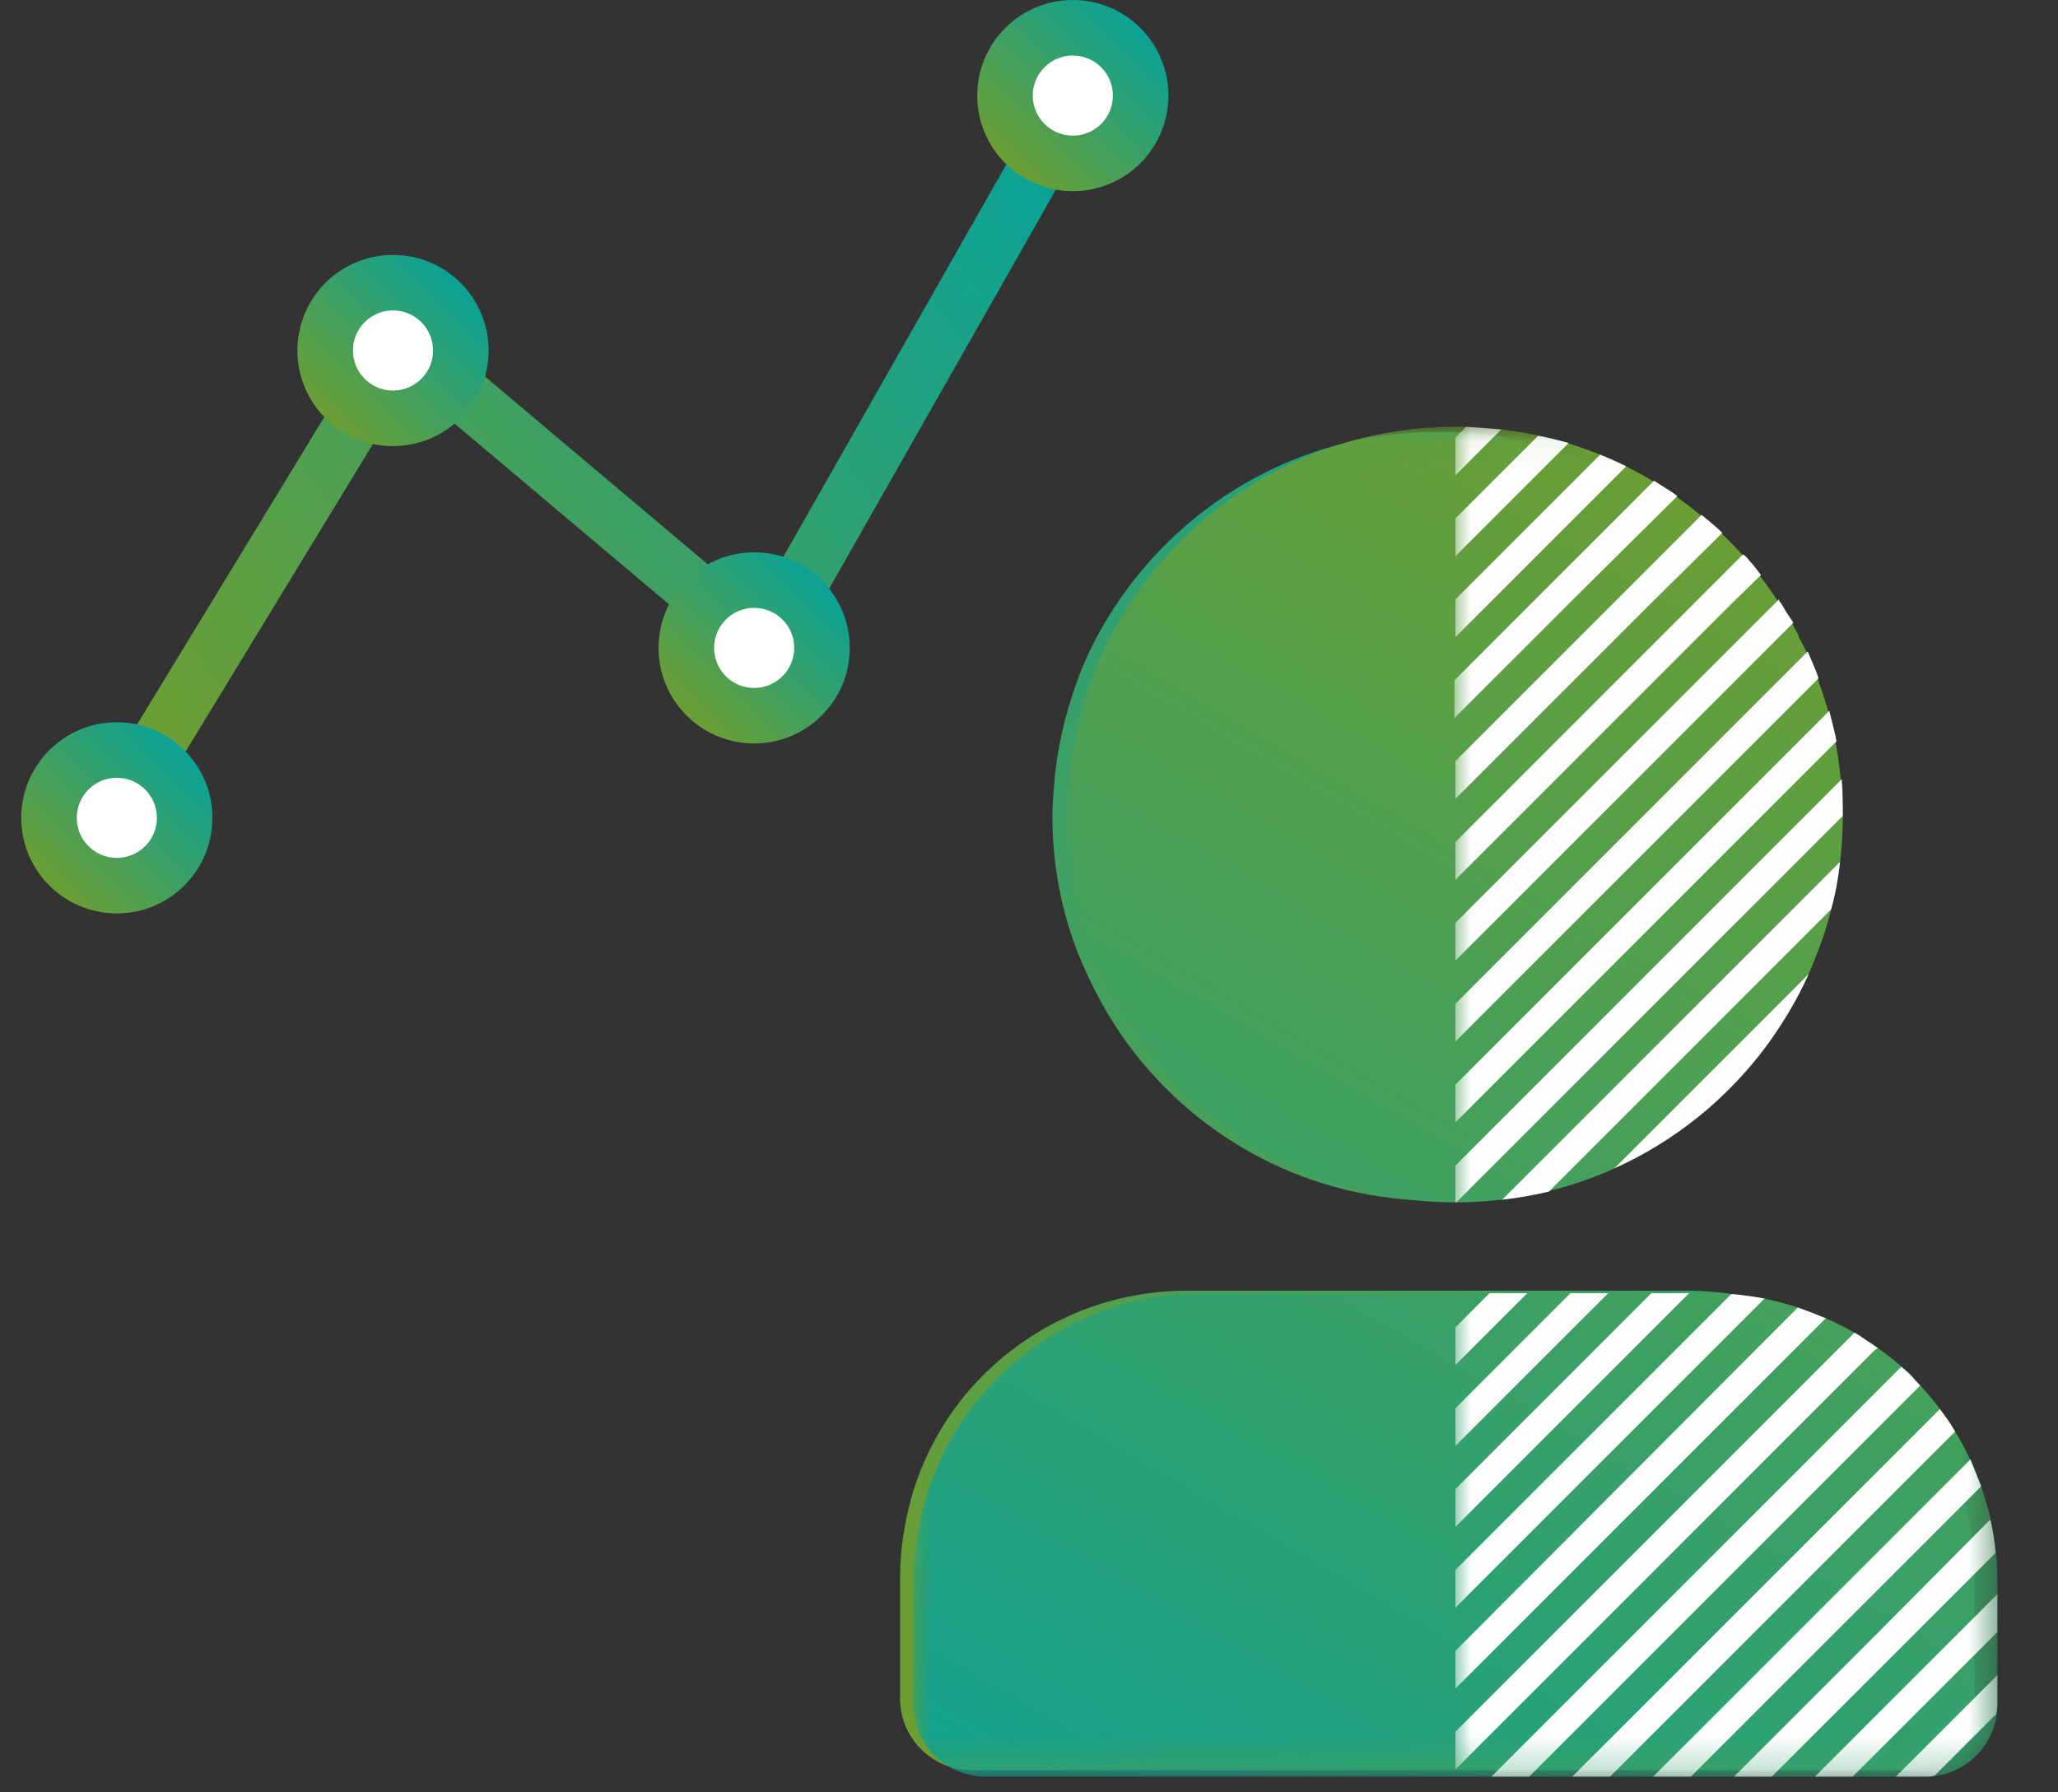 <svg xmlns="http://www.w3.org/2000/svg" xmlns:xlink="http://www.w3.org/1999/xlink" width="62" height="54" viewBox="0 0 62 54">
    <rect x="0" y="0" width="62" height="54" fill="#333333" stroke="none"/>
    <defs>
        <linearGradient id="2aygutcnga" x1="0%" x2="100%" y1="78.946%" y2="21.054%">
            <stop offset="0%" stop-color="#6C9E33"/>
            <stop offset="100%" stop-color="#0BA296"/>
        </linearGradient>
        <linearGradient id="ons3wnvdjb" x1="0%" x2="100%" y1="100%" y2="0%">
            <stop offset="0%" stop-color="#6C9E33"/>
            <stop offset="100%" stop-color="#0BA296"/>
        </linearGradient>
        <linearGradient id="j0dx14c3xc" x1="17.765%" x2="82.235%" y1="100%" y2="0%">
            <stop offset="0%" stop-color="#6C9E33"/>
            <stop offset="100%" stop-color="#0BA296"/>
        </linearGradient>
        <linearGradient id="woxg0xu3se" x1="11.346%" x2="65.546%" y1="116.605%" y2="0%">
            <stop offset="0%" stop-color="#0BA296"/>
            <stop offset="100%" stop-color="#6C9E33"/>
        </linearGradient>
        <path id="28ytzemjxd" d="M0 0.057L32.654 0.057 32.654 40.726 0 40.726z"/>
        <path id="bifnmc2xeg" d="M0.01 0.057L16.364 0.057 16.364 40.726 0.01 40.726z"/>
    </defs>
    <g fill="none" fill-rule="evenodd">
        <g>
            <g>
                <g stroke-width="1.674" transform="translate(-741 -1216) translate(741 1216) translate(.488)">
                    <path stroke="url(#2aygutcnga)" stroke-linecap="round" stroke-linejoin="round" d="M2.712 24.96L11.622 10.331 22.517 19.515 32.152 2.56"/>
                    <circle cx="3.032" cy="24.64" r="2.043" fill="#FFF" stroke="url(#ons3wnvdjb)"/>
                    <circle cx="11.352" cy="10.56" r="2.043" fill="#FFF" stroke="url(#ons3wnvdjb)"/>
                    <circle cx="22.232" cy="19.52" r="2.043" fill="#FFF" stroke="url(#ons3wnvdjb)"/>
                    <circle cx="31.832" cy="2.88" r="2.043" fill="#FFF" stroke="url(#ons3wnvdjb)"/>
                </g>
                <g fill="url(#j0dx14c3xc)" transform="translate(-741 -1216) translate(741 1216) translate(26.88 12.8)">
                    <path d="M32.26 32.289c-.403-1.396-1.154-2.631-2.147-3.651-.43-.456-.94-.832-1.477-1.181-.188-.134-.402-.242-.59-.35-1.182-.617-2.497-.992-3.92-1.02H8.88c-2.39 0-4.564.967-6.147 2.551-.994.993-1.745 2.255-2.148 3.65-.215.78-.349 1.585-.349 2.444v3.65c0 1.182.966 2.148 2.148 2.148h28.079c1.18 0 2.147-.966 2.147-2.148v-3.65c0-.86-.107-1.665-.349-2.443M7.134 18.706c2.12 2.845 5.476 4.67 9.288 4.67 3.812 0 7.167-1.825 9.288-4.67.618-.833 1.128-1.745 1.503-2.738.51-1.289.779-2.685.779-4.161 0-.323-.027-.645-.054-.967-.08-1.047-.322-2.067-.67-3.033-.162-.456-.35-.886-.591-1.316v-.026c-.108-.215-.215-.43-.35-.618-.348-.563-.724-1.1-1.154-1.61-.483-.564-1.02-1.074-1.61-1.53-1.96-1.584-4.43-2.497-7.14-2.497-4.216 0-7.893 2.255-9.933 5.61-.376.618-.698 1.262-.94 1.96-.349.966-.59 1.987-.671 3.033-.027.323-.054.645-.054.967 0 1.476.269 2.872.779 4.16.403.994.913 1.933 1.53 2.766"/>
                </g>
                <g>
                    <g transform="translate(-741 -1216) translate(741 1216) translate(27.52 12.8) translate(0 .001)">
                        <mask id="m2rc0o6q7f" fill="#fff">
                            <use xlink:href="#28ytzemjxd"/>
                        </mask>
                        <path fill="url(#woxg0xu3se)" d="M32.302 32.413c-.406-1.407-1.164-2.653-2.166-3.682-.433-.46-.948-.84-1.49-1.191-.189-.136-.406-.244-.595-.352-1.191-.623-2.518-1.002-3.953-1.03H8.718c-2.41 0-4.602.976-6.2 2.573-1.002 1.002-1.76 2.275-2.166 3.682C.135 33.2 0 34.011 0 34.877v3.683c0 1.191.975 2.166 2.166 2.166h28.322c1.191 0 2.166-.975 2.166-2.166v-3.683c0-.866-.108-1.678-.352-2.464m-25.343-13.7c2.139 2.87 5.523 4.711 9.368 4.711 3.845 0 7.23-1.841 9.368-4.711.623-.84 1.138-1.76 1.517-2.762.514-1.3.785-2.707.785-4.197 0-.325-.027-.65-.054-.974-.082-1.056-.325-2.085-.677-3.06-.163-.46-.352-.893-.596-1.327v-.027c-.108-.216-.217-.433-.352-.623-.352-.568-.731-1.11-1.164-1.624-.488-.569-1.03-1.083-1.625-1.543C21.553.978 19.062.057 16.327.057c-4.251 0-7.96 2.275-10.018 5.66-.38.622-.704 1.272-.948 1.976-.352.975-.596 2.004-.677 3.06-.027.325-.054.65-.054.974 0 1.49.27 2.897.785 4.197.406 1.002.92 1.95 1.544 2.789" mask="url(#m2rc0o6q7f)"/>
                    </g>
                    <g transform="translate(-741 -1216) translate(741 1216) translate(27.52 12.8) translate(16.29 .001)">
                        <mask id="qfwkbbdiih" fill="#fff">
                            <use xlink:href="#bifnmc2xeg"/>
                        </mask>
                        <path fill="#FEFEFE" d="M11.192 26.917c-.27-.108-.542-.217-.84-.325l-.703.704-9.612 9.64v1.136l10.776-10.776.379-.379zm-1.841-.596c-.325-.054-.677-.108-1.002-.135l-1.11 1.11-7.202 7.202v1.138l8.34-8.34.974-.975zm-2.275-.162H5.94l-1.137 1.137-4.765 4.765V33.2l5.902-5.903 1.137-1.137zm-2.436 0H3.502l-1.137 1.137-2.328 2.329v1.137l3.465-3.466L4.64 26.16zm-2.437 0H1.065L.037 27.188v1.137l1.028-1.029 1.138-1.137zm11.994 14.567c.082 0 .19 0 .271-.027l1.868-1.868c0-.082.028-.19.028-.271v-.894l-3.06 3.06h.893zm-1.516-1.814l-1.814 1.814h1.137l.677-.677 3.683-3.682v-1.138l-3.683 3.683zm3.628-4.928c-.027-.325-.08-.677-.162-1.002l-3.466 3.493-4.25 4.25h1.136l3.114-3.113 3.628-3.628zm-.433-2.004l-.325-.812-2.87 2.87-6.688 6.688H7.13l5.551-5.55 3.195-3.196zm-.785-1.651c-.135-.244-.298-.46-.46-.677l-1.95 1.95-9.125 9.124h1.138l7.987-7.988 2.41-2.41zm-2.329-2.518c-.027-.028-.054-.028-.08-.055-.11-.08-.217-.135-.326-.216-.108-.081-.19-.136-.298-.19L.037 39.372v1.137L12.68 27.865l.081-.054zm1.273 1.137c-.054-.081-.135-.136-.19-.217-.108-.135-.243-.244-.379-.352l-.785.785L1.12 40.726h1.137L12.68 30.302l1.354-1.354zm-3.98-23.232c-.081-.108-.136-.243-.217-.352-.027-.027-.054-.054-.054-.108l-.108.108-9.64 9.64v1.137L10.218 5.96l-.162-.245zm-.65 12.997c.487-.677.92-1.38 1.273-2.166l-5.849 5.848c1.814-.812 3.385-2.085 4.576-3.682zm2.22-5.55l-10.18 10.18c.487-.054.947-.135 1.408-.244l8.501-8.502c.136-.487.217-.947.271-1.435zm.081-1.382c0-.379 0-.704-.027-1.028v-.082L.037 22.314v1.11h.027l11.642-11.643zM11.3 8.614L.037 19.877v1.137l11.48-11.48c-.054-.298-.136-.596-.217-.92zm-.65-1.788L.037 17.44v1.138l10.938-10.94c-.08-.27-.216-.54-.325-.812zM9.242 4.525c-.108-.135-.216-.298-.351-.433-.055-.081-.109-.136-.19-.19l-1.49 1.49-7.174 7.175v1.137l8.34-8.34.865-.839zM8.078 3.252c-.19-.19-.406-.352-.623-.541L4.802 5.364.037 10.13v1.137l5.902-5.903 2.14-2.112zm-1.354-1.11c-.216-.162-.46-.297-.704-.46L2.338 5.364.01 7.693V8.83l3.465-3.466 3.25-3.222zM5.181 1.25c-.27-.136-.514-.244-.785-.352l-4.36 4.36v1.136l1.03-1.029L5.18 1.25zM2.528.329L.037 2.818v1.137L3.448.545C3.15.464 2.853.382 2.528.328zM.362.056L.037.382V1.52L1.417.139.362.057z" mask="url(#qfwkbbdiih)"/>
                    </g>
                </g>
            </g>
        </g>
    </g>
</svg>

